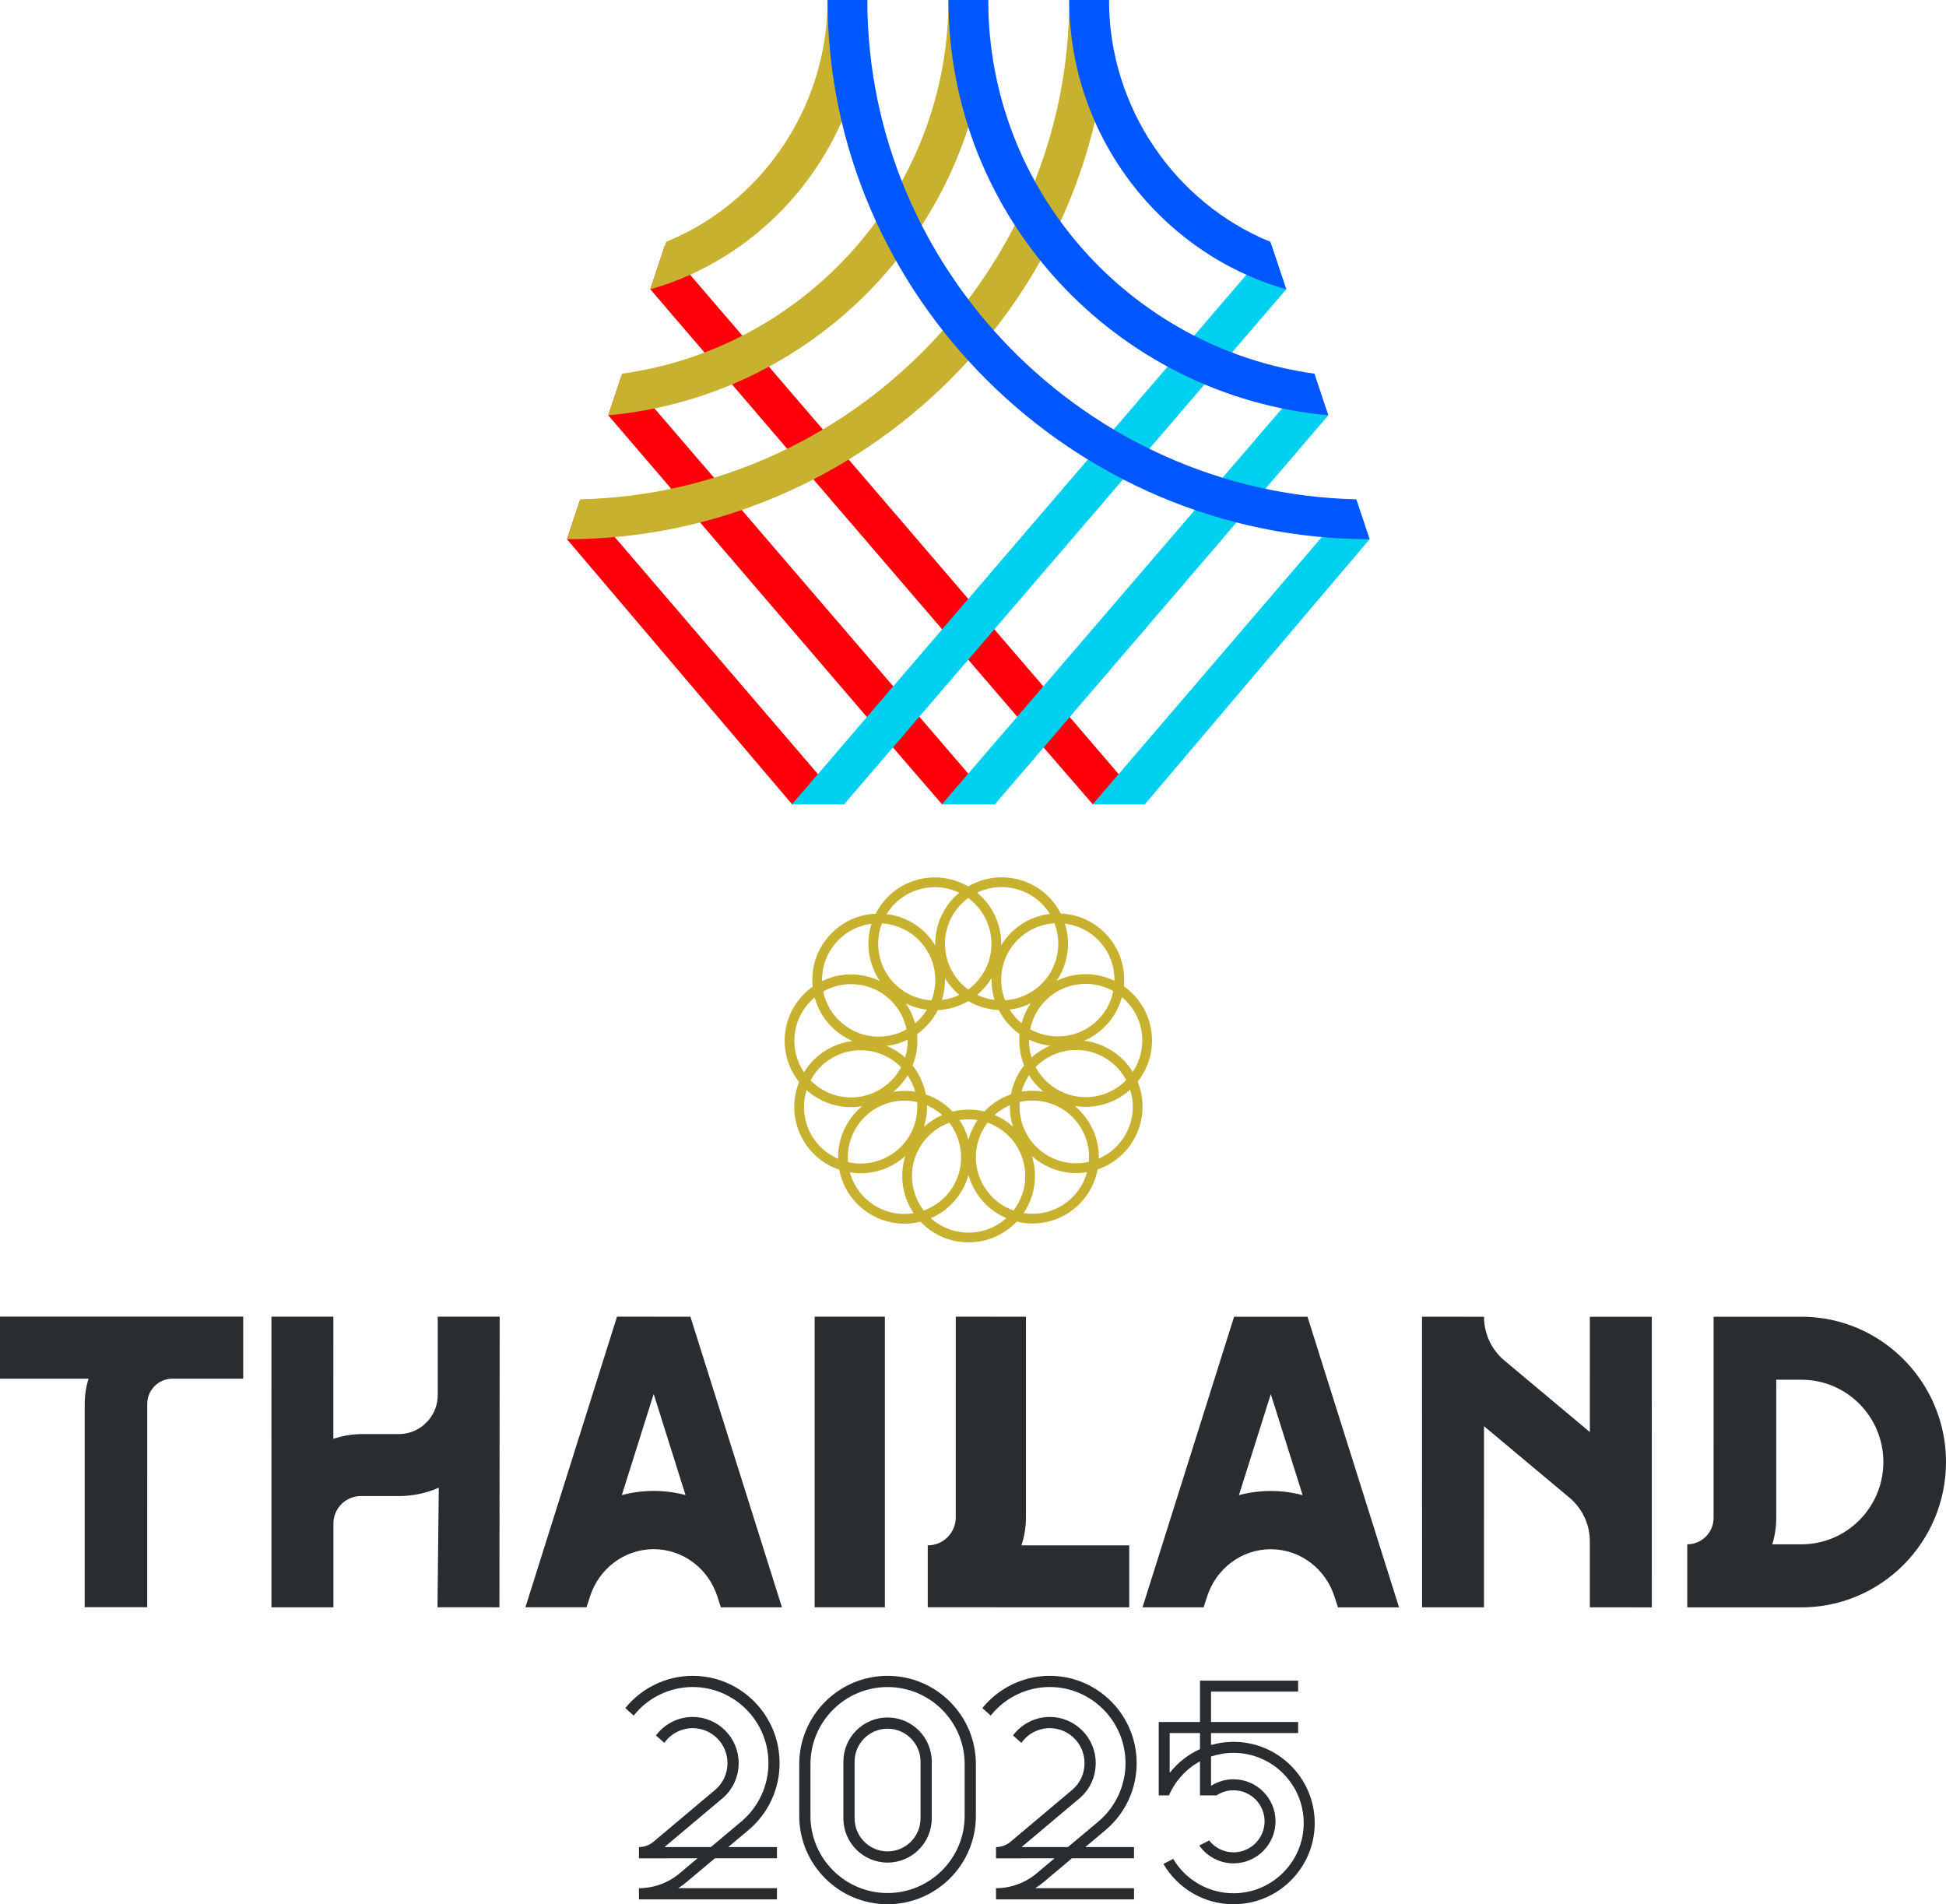 <?xml version="1.0" encoding="UTF-8"?>
<svg xmlns="http://www.w3.org/2000/svg" width="319" height="312.15" viewBox="0 0 319 312.15">
  <g id="T">
    <g>
      <rect x="133.543" y="215.83" width="11.509" height="47.644" fill="#292d30"/>
      <path d="M158.133,297.673c0,6.97-5.669,12.639-12.639,12.639s-12.639-5.669-12.639-12.639v-8.488c0-6.97,5.669-12.639,12.639-12.639s12.639,5.669,12.639,12.639v8.488ZM145.495,274.707c-7.981,0-14.476,6.495-14.476,14.477v8.488c0,7.986,6.495,14.477,14.476,14.477s14.477-6.492,14.477-14.477v-8.488c0-7.982-6.496-14.477-14.477-14.477" fill="#292d30"/>
      <path d="M150.899,298.08c0,2.979-2.424,5.404-5.404,5.404s-5.404-2.425-5.404-5.404v-9.303c0-2.98,2.425-5.405,5.404-5.405s5.404,2.425,5.404,5.405v9.303ZM145.495,281.534c-3.994,0-7.243,3.248-7.243,7.243v9.303c0,3.994,3.249,7.242,7.243,7.242s7.243-3.248,7.243-7.242v-9.303c0-3.995-3.248-7.243-7.243-7.243" fill="#292d30"/>
      <path d="M127.795,289.02c0-7.897-6.386-14.313-14.246-14.313-4.334,0-8.388,2.002-11.048,5.288l1.376,1.229c2.304-2.916,5.866-4.683,9.672-4.683,6.848,0,12.421,5.602,12.421,12.48,0,3.642-1.586,7.104-4.343,9.479l-5.103,4.28h-7.603l9.546-8.027c1.666-1.422,2.619-3.524,2.619-5.732,0-4.188-3.387-7.574-7.537-7.574-2.391,0-4.62,1.15-6.021,3.034l1.372,1.217c1.049-1.494,2.787-2.413,4.649-2.413,3.152,0,5.703,2.568,5.703,5.736,0,1.679-.718,3.261-1.964,4.33l-10.192,8.573c-.667.55-1.502.855-2.353.855h-.005v1.842l9.601-.004-.004.004-2.933,2.463c-1.863,1.569-4.238,2.434-6.659,2.434h-.005v1.838h22.626v-1.838h-16.197c.49-.307.961-.646,1.401-1.02l4.611-3.877.005-.004h10.179v-1.839h-7.985l3.424-2.879c3.18-2.727,4.994-6.688,4.994-10.88" fill="#292d30"/>
      <path d="M196.709,286.716c-1.951.886-3.651,2.228-4.968,3.902v-6.532h4.968v2.63ZM202.206,285.525c-1.284,0-2.518.184-3.689.524v-1.963h14.279v-1.808h-14.279v-4.986h14.279v-1.796h-16.088v6.782h-6.764v12.029h1.679c1.024-2.384,2.824-4.351,5.085-5.585v5.585h2.706c.801-.524,1.758-.839,2.791-.839,2.803,0,5.09,2.283,5.09,5.082,0,2.808-2.287,5.09-5.09,5.09-1.62,0-3.067-.76-3.994-1.946l-1.62.831c1.242,1.767,3.298,2.92,5.614,2.92,3.797,0,6.886-3.092,6.886-6.895,0-3.793-3.089-6.886-6.886-6.886-1.351,0-2.622.395-3.689,1.079v-4.804c1.158-.395,2.396-.608,3.689-.608,6.345,0,11.506,5.161,11.506,11.51,0,6.345-5.161,11.506-11.506,11.506-4.204,0-7.885-2.265-9.891-5.631l-1.598.827c2.303,3.949,6.596,6.609,11.489,6.609,7.339,0,13.31-5.971,13.31-13.31,0-7.343-5.971-13.314-13.31-13.314" fill="#292d30"/>
      <path d="M186.326,289.02c0-7.897-6.386-14.313-14.246-14.313-4.334,0-8.388,2.002-11.048,5.288l1.376,1.229c2.304-2.916,5.866-4.683,9.672-4.683,6.848,0,12.421,5.602,12.421,12.48,0,3.642-1.586,7.104-4.343,9.479l-5.103,4.28h-7.603l9.547-8.027c1.665-1.422,2.618-3.524,2.618-5.732,0-4.188-3.387-7.574-7.537-7.574-2.391,0-4.62,1.15-6.021,3.034l1.372,1.217c1.049-1.494,2.787-2.413,4.649-2.413,3.152,0,5.703,2.568,5.703,5.736,0,1.679-.717,3.261-1.964,4.33l-10.192,8.573c-.667.55-1.502.855-2.353.855h-.005v1.842l9.601-.004-.004.004-2.933,2.463c-1.863,1.569-4.238,2.434-6.659,2.434h-.005v1.838h22.626v-1.838h-16.197c.491-.307.961-.646,1.401-1.02l4.611-3.877.005-.004h10.179v-1.839h-7.985l3.424-2.879c3.18-2.727,4.994-6.688,4.994-10.88" fill="#292d30"/>
      <path d="M0,225.995l14.505.001c-.398,1.319-.619,2.716-.619,4.163l-.003,33.301,10.251.001.003-33.329c0-2.28,1.856-4.135,4.135-4.135l11.596.002.001-10.174-39.868-.004-.001,10.174Z" fill="#292d30"/>
      <path d="M185.113,263.474l.001-10.153-17.675-.002c.476-1.446.741-2.986.741-4.588l.003-32.895-11.509-.001-.003,32.918c-.001,2.517-2.049,4.565-4.566,4.565h-.024v10.154l33.031.002Z" fill="#292d30"/>
      <path d="M270.771,215.848l-10.151-.001-.002,18.9-14.012-11.73c-2.091-1.751-3.299-4.31-3.337-7.039v-.132l-10.155-.005h-.009l.006,47.636v.001h10.155l.002-29.694,14.003,11.72c2.12,1.773,3.338,4.372,3.345,7.14v10.837l10.151.001h.009l-.005-47.633Z" fill="#292d30"/>
      <path d="M295.315,253.149h-4.791c.418-1.372.648-2.824.648-4.336l.002-22.643,4.143.001c7.4.001,13.415,6.05,13.415,13.49-.001,7.44-6.016,13.488-13.416,13.487M315.17,226.704l-.007-.021-.016-.015c-4.233-6.508-11.539-10.821-19.83-10.822l-14.412-.001v9.323l-.003,23.644c0,2.393-1.932,4.336-4.313,4.335v10.335l18.724.002c4.183,0,8.113-1.101,11.528-3.023l.025-.008.034-.026c1.884-1.067,3.612-2.383,5.133-3.908l.004-.003.001-.001c4.297-4.315,6.961-10.276,6.962-16.852,0-4.777-1.411-9.225-3.83-12.958" fill="#292d30"/>
      <path d="M71.757,215.828l-.001,12.867c0,1.604-.599,3.068-1.579,4.191l-.782.761c-1.1.895-2.501,1.435-4.027,1.435l-6.008-.001c-1.648,0-3.229.281-4.713.778l.002-20.031-10.154-.001-.004,47.646,10.154.001v-.007h.008l.001-13.734c0-2.477,2.016-4.492,4.492-4.492l6.203.001c2.338,0,4.561-.493,6.58-1.37l-.214,19.593,10.153.009.043-47.64-10.154-.005Z" fill="#292d30"/>
      <path d="M107.156,244.398c-1.802-.001-3.55.239-5.22.679l5.221-16.568,5.218,16.569c-1.67-.441-3.418-.68-5.219-.68M113.173,215.836l-12.031-.001-15.012,47.635,10.013.001c.194-.618.287-.866.573-1.77,1.423-4.461,5.529-7.755,10.439-7.754,4.909,0,9.015,3.294,10.438,7.756.286.905.379,1.153.572,1.77l10.013.001-15.003-47.638Z" fill="#292d30"/>
      <path d="M208.315,244.406c-1.802-.001-3.55.239-5.22.679l5.221-16.569,5.218,16.57c-1.67-.441-3.418-.68-5.219-.68M214.332,215.845l-12.031-.001-15.012,47.635,10.014.001c.193-.618.286-.866.572-1.77,1.423-4.461,5.529-7.755,10.439-7.754,4.909,0,9.015,3.294,10.438,7.756.286.905.379,1.152.572,1.77l10.013.001-15.003-47.638Z" fill="#292d30"/>
    </g>
    <path d="M180.899,171.489c-1.018-.465-2.081-.759-3.164-.894,1.018-.433,1.976-1.037,2.835-1.791,1.686-1.472,2.804-3.354,3.348-5.364,1.692,1.413,2.889,3.424,3.233,5.769.35,2.365-.229,4.66-1.467,6.507-1.098-1.796-2.724-3.293-4.785-4.226M184.876,185.232c-.959,2.121-2.64,3.767-4.756,4.686.005-.085.005-.165.005-.25,0-2.026-.564-4.077-1.741-5.898-.614-.948-1.358-1.782-2.201-2.475.579.099,1.172.149,1.777.149.528,0,1.063-.035,1.596-.115,2.211-.329,4.167-1.302,5.709-2.704.669,2.101.589,4.446-.389,6.607M174.296,197.477c-1.997,1.297-4.311,1.721-6.497,1.372,1.172-1.736,1.861-3.832,1.861-6.083v-.055c-.006-1.118-.18-2.191-.5-3.204.803.724,1.732,1.338,2.77,1.806,1.433.649,2.954.979,4.482.979.593,0,1.192-.05,1.787-.155-.579,2.126-1.916,4.053-3.902,5.34M158.827,202.054h-.05c-2.3,0-4.476-.828-6.183-2.36,1.986-.854,3.672-2.286,4.855-4.152.589-.928,1.033-1.921,1.312-2.954.29,1.038.733,2.056,1.352,3.009,1.223,1.886,2.93,3.268,4.855,4.087-1.631,1.462-3.782,2.361-6.142,2.37M143.287,197.543c-1.962-1.248-3.358-3.144-3.973-5.37.589.1,1.183.15,1.787.15,1.522,0,3.074-.32,4.546-1.004,1.018-.468,1.946-1.083,2.755-1.821-.334,1.063-.503,2.18-.499,3.328.01,2.186.663,4.277,1.866,6.043-2.261.375-4.541-.089-6.482-1.327M132.652,185.341c-1.003-2.171-1.093-4.532-.43-6.652,1.562,1.413,3.549,2.386,5.784,2.695.504.07,1.009.105,1.507.105.608,0,1.213-.05,1.802-.155-.858.714-1.613,1.567-2.23,2.535-1.173,1.846-1.753,3.953-1.697,6.088-2.021-.873-3.744-2.465-4.736-4.616M130.307,169.327c.329-2.365,1.532-4.401,3.234-5.823.194.714.459,1.402.788,2.056.634,1.257,1.517,2.389,2.619,3.337.854.734,1.802,1.323,2.805,1.752-1.093.131-2.186.434-3.238.919-1.982.918-3.608,2.375-4.721,4.206-1.227-1.826-1.811-4.096-1.488-6.447M136.994,154.591c1.512-1.761,3.583-2.869,5.873-3.163-.34,1.058-.509,2.156-.509,3.264,0,1.048.149,2.101.459,3.128.32,1.078.799,2.081,1.407,2.989-1.003-.489-2.086-.819-3.218-.979-2.216-.308-4.372.081-6.248.994-.049-2.285.734-4.486,2.236-6.233M150.587,145.813c.883-.264,1.776-.389,2.65-.389,1.402,0,2.77.319,4.003.913-1.622,1.342-2.869,3.163-3.498,5.334-.314,1.083-.454,2.191-.43,3.284-.574-.943-1.302-1.811-2.185-2.57-1.657-1.421-3.663-2.3-5.789-2.545,1.198-1.946,3.044-3.369,5.25-4.027M164.196,145.409c.854,0,1.717.119,2.575.369,2.236.644,4.107,2.071,5.32,4.032-2.091.25-4.132,1.113-5.838,2.6-.843.738-1.562,1.592-2.131,2.525.025-1.102-.12-2.221-.45-3.334-.639-2.145-1.886-3.947-3.498-5.27,1.237-.598,2.615-.923,4.022-.923M172.784,169.871c-1.398-.095-2.73-.494-3.913-1.158.759-3.723,3.773-6.752,7.741-7.336.459-.064.913-.099,1.362-.099,1.622,0,3.174.424,4.526,1.188-.389,1.926-1.392,3.743-2.984,5.135-1.867,1.632-4.262,2.436-6.732,2.271M169.765,174.917c.939-.963,2.081-1.718,3.373-2.201,1.068-.404,2.175-.604,3.284-.604,1.303,0,2.6.279,3.823.833,1.941.879,3.438,2.351,4.361,4.102-1.367,1.413-3.194,2.396-5.285,2.704-3.987.585-7.764-1.462-9.556-4.835M167.464,178.944c.12-.459.285-.918.489-1.367.21-.464.454-.908.733-1.327.634,1.032,1.433,1.941,2.355,2.704-1.203-.205-2.405-.205-3.578-.01M163.058,182.767c.354-.32.733-.614,1.142-.878.434-.28.884-.519,1.343-.719-.03,1.198.145,2.386.509,3.508-.878-.788-1.892-1.437-2.994-1.911M148.791,176.274c.269.399.508.823.718,1.273.215.464.389.938.524,1.421-1.183-.199-2.395-.194-3.603.021.928-.764,1.727-1.677,2.361-2.715M147.713,174.946c-1.771,3.354-5.514,5.415-9.486,4.86-2.11-.294-3.956-1.282-5.344-2.7.907-1.741,2.385-3.203,4.301-4.092,1.258-.578,2.58-.853,3.883-.853,2.485,0,4.895.997,6.647,2.784M146.915,165.01c.843,1.119,1.417,2.39,1.686,3.724-1.168.659-2.48,1.063-3.857,1.168-.239.02-.484.029-.724.029-2.215,0-4.331-.788-6.028-2.245-1.582-1.352-2.635-3.154-3.044-5.155,1.357-.773,2.919-1.208,4.551-1.208.424,0,.854.03,1.288.09,2.455.34,4.631,1.617,6.128,3.598M157.254,163.085c-.433.209-.883.384-1.357.524-.494.145-.988.249-1.487.314.364-1.153.529-2.361.499-3.558.634,1.043,1.427,1.961,2.345,2.72M163.038,163.908c-.474-.055-.954-.149-1.428-.29-.494-.145-.968-.325-1.422-.538.933-.774,1.722-1.697,2.346-2.72-.03,1.217.14,2.415.504,3.548M166.417,166.718c-.335-.384-.634-.794-.898-1.218,1.202-.154,2.369-.503,3.443-1.032-.674.993-1.183,2.096-1.502,3.268-.369-.309-.718-.649-1.043-1.018M168.781,171.922c-.075-.509-.104-1.012-.095-1.506,1.073.519,2.231.858,3.433.997-1.122.474-2.135,1.128-3.014,1.931-.145-.459-.255-.933-.325-1.422M150.008,167.756c-.309-1.148-.808-2.241-1.491-3.244,1.093.524,2.245.864,3.423,1.003-.25.409-.534.803-.858,1.178-.329.389-.689.743-1.073,1.063M148.372,173.364c-.899-.808-1.922-1.452-3.02-1.921,1.212-.149,2.366-.489,3.433-1.008.015.479-.015.968-.084,1.452-.07.509-.18,1.003-.329,1.477M151.965,181.184c.439.189.873.419,1.287.683.43.274.834.579,1.203.914-1.088.468-2.096,1.122-2.994,1.941.364-1.157.534-2.35.504-3.538M165.728,179.383c-.834.285-1.631.674-2.39,1.168-.738.479-1.402,1.033-1.982,1.647-.828-.205-1.686-.309-2.575-.309h-.055c-.878.005-1.736.115-2.57.319-.604-.634-1.293-1.198-2.051-1.682-.739-.474-1.523-.849-2.335-1.123-.165-.858-.434-1.706-.814-2.525-.374-.803-.828-1.542-1.362-2.206.329-.803.564-1.666.688-2.565.12-.868.135-1.731.05-2.58.714-.514,1.372-1.113,1.962-1.796.574-.669,1.052-1.393,1.437-2.146.879-.04,1.757-.189,2.62-.45.849-.255,1.642-.598,2.375-1.028.759.444,1.582.793,2.445,1.043.849.245,1.702.384,2.55.419.399.779.898,1.517,1.492,2.196.573.663,1.223,1.247,1.921,1.741-.08.858-.064,1.747.07,2.645.13.873.359,1.712.678,2.495-.549.688-1.012,1.452-1.383,2.27-.364.808-.619,1.632-.773,2.465M164.146,159.981c.165-2.475,1.288-4.736,3.154-6.367,1.607-1.402,3.568-2.151,5.555-2.265.733,1.886.833,3.952.259,5.928-1.117,3.873-4.552,6.458-8.364,6.687-.488-1.253-.698-2.605-.604-3.982M158.706,147.205c1.592,1.158,2.829,2.825,3.433,4.851,1.153,3.863-.339,7.9-3.418,10.151-1.083-.789-1.991-1.817-2.66-3.024-1.198-2.175-1.477-4.681-.788-7.066.594-2.046,1.831-3.738,3.433-4.911M144.574,151.373c2.027.11,3.953.878,5.515,2.226,3.054,2.625,3.982,6.816,2.615,10.38-1.343-.07-2.66-.439-3.877-1.098-1.093-.594-2.032-1.378-2.795-2.311-.758-.933-1.332-2.017-1.686-3.209-.594-1.991-.509-4.077.229-5.988M139.02,190.497c-.184-2.021.305-4.033,1.412-5.769,1.332-2.096,3.399-3.543,5.819-4.087.674-.149,1.358-.224,2.036-.224.694,0,1.377.08,2.046.229.12,1.343-.055,2.705-.534,4.003-.43,1.163-1.073,2.211-1.886,3.093-.819.884-1.807,1.613-2.934,2.131-1.937.899-4.027,1.068-5.959.625M151.426,198.436c-1.242-1.602-1.921-3.558-1.931-5.619-.02-4.027,2.54-7.476,6.123-8.778,1.262,1.636,1.931,3.648,1.931,5.679,0,1.706-.465,3.428-1.448,4.97-1.113,1.756-2.749,3.059-4.676,3.748M158.757,186.823c-.314-1.163-.814-2.241-1.477-3.214.474-.08.958-.125,1.452-.125h.049c.494,0,.979.04,1.453.116-.674.993-1.168,2.086-1.477,3.223M161.456,194.727c-2.191-3.383-1.896-7.674.439-10.703,1.302.464,2.47,1.208,3.433,2.165,1.677,1.672,2.724,3.983,2.74,6.532.01,2.146-.709,4.122-1.931,5.704-1.866-.659-3.528-1.916-4.68-3.698M178.493,190.451c-1.971.459-4.032.259-5.904-.589-3.672-1.663-5.744-5.425-5.424-9.227.683-.16,1.383-.235,2.071-.235,1.522,0,3.029.375,4.381,1.088,1.347.718,2.541,1.776,3.424,3.148,1.163,1.792,1.622,3.838,1.452,5.814M180.404,154.501c1.573,1.802,2.326,4.043,2.281,6.263-1.892-.919-4.073-1.293-6.308-.963-1.128.165-2.191.499-3.164.979.619-.914,1.108-1.942,1.433-3.059.609-2.096.574-4.282-.08-6.317,2.185.269,4.276,1.312,5.838,3.098M188.733,168.978c-.454-3.064-2.151-5.644-4.502-7.301.285-2.885-.574-5.879-2.625-8.229-2.035-2.331-4.855-3.584-7.724-3.703-.05-.105-.105-.205-.16-.305-1.402-2.545-3.712-4.392-6.507-5.195-2.975-.858-6.024-.389-8.509,1.064-2.505-1.457-5.584-1.916-8.573-1.029-2.784.834-5.08,2.7-6.462,5.255-.044.08-.085.16-.125.239-.11,0-.22.006-.329.015-2.899.225-5.54,1.558-7.43,3.762-1.896,2.206-2.815,5.015-2.595,7.915.005.09.014.18.029.27-2.365,1.672-4.061,4.282-4.491,7.375-.43,3.064.474,6.014,2.265,8.264-.044.105-.084.21-.125.315-1.003,2.729-.883,5.683.335,8.318,1.297,2.811,3.653,4.806,6.377,5.729.015.11.04.225.065.335.634,2.834,2.331,5.255,4.785,6.816,1.767,1.123,3.768,1.702,5.814,1.702.793,0,1.592-.09,2.386-.265.09-.02.179-.04.264-.064.07.08.149.16.23.239,2.051,2.031,4.766,3.149,7.65,3.149h.06c3.084-.015,5.869-1.323,7.84-3.404.848.209,1.716.314,2.59.314,2.026,0,4.072-.564,5.898-1.747,2.6-1.682,4.237-4.291,4.766-7.116.11-.034.214-.075.324-.115,2.72-1.023,4.876-3.049,6.073-5.694,1.278-2.825,1.248-5.913.165-8.578,1.802-2.271,2.695-5.25,2.241-8.334" fill="#c8b12f"/>
    <g>
      <g>
        <polygon points="106.601 47.423 108.997 40.234 109.007 40.246 112.909 44.788 113.126 45.038 121.7 55.024 121.894 55.252 126.046 60.099 126.056 60.109 134.891 70.4 134.902 70.41 139.031 75.224 139.118 75.323 158.667 98.109 158.721 98.174 162.938 103.086 163.003 103.162 170.978 112.442 171.033 112.507 175.303 117.484 175.357 117.538 183.312 126.818 183.377 126.894 187.68 131.838 179.128 131.838 171.077 122.536 171.022 122.471 166.752 117.484 166.697 117.419 158.731 108.149 158.656 108.063 154.45 103.162 154.385 103.097 133.338 78.582 133.239 78.462 129.045 73.573 129.023 73.551 120.015 63.032 119.993 63.011 115.712 58.044 115.483 57.784 106.601 47.423" fill="#ff000b"/>
        <polygon points="99.711 68.08 101.885 61.582 102.597 61.486 107.317 66.983 116.988 78.24 121.444 83.424 146.371 112.437 150.642 117.403 158.672 126.759 163.095 131.833 154.413 131.833 146.317 122.455 142.047 117.468 114.576 85.422 109.947 80.022 99.711 68.08" fill="#ff000b"/>
        <polygon points="138.384 131.833 129.833 131.833 92.941 88.389 95.039 82.094 95.819 82.246 100.483 87.694 134.016 126.824 138.384 131.833" fill="#ff000b"/>
      </g>
      <g>
        <polygon points="210.852 47.423 201.736 58.04 197.444 63.028 188.424 73.546 184.208 78.458 163.062 103.091 158.792 108.057 150.762 117.413 146.426 122.466 138.384 131.834 129.833 131.834 134.147 126.813 142.155 117.478 146.481 112.437 154.511 103.081 158.78 98.104 178.417 75.219 182.557 70.394 191.391 60.105 195.552 55.247 204.54 44.782 208.451 40.23 210.852 47.423" fill="#00d0f0"/>
        <polygon points="215.498 61.64 217.741 68.078 207.441 80.106 202.812 85.506 175.342 117.551 171.072 122.539 163.094 131.833 154.412 131.833 166.746 117.486 171.018 112.519 195.945 83.506 200.4 78.324 213.284 63.326 215.498 61.64" fill="#00d0f0"/>
        <polygon points="179.128 131.838 183.436 126.824 216.971 87.694 221.749 82.112 222.474 82.273 224.371 87.966 224.512 88.39 187.68 131.838 179.128 131.838" fill="#00d0f0"/>
      </g>
      <g>
        <path d="M92.941,88.389c48.562,0,88.853-39.827,88.853-88.389h-6.52c0,44.335-36.042,80.848-80.149,81.848l-2.184,6.542Z" fill="#c8b12f"/>
        <path d="M99.712,68.078C134.538,64.883,161.997,35.642,161.997.001h-6.52c0,31.262-23.372,57.07-53.494,61.254l-2.271,6.824Z" fill="#c8b12f"/>
        <path d="M106.601,47.423C127.116,41.599,142.179,22.353,142.179.001h-6.52c0,17.745-10.955,33.329-26.462,39.643v.011l-2.597,7.769Z" fill="#c8b12f"/>
      </g>
      <g>
        <path d="M224.512,88.389c-48.562,0-88.853-39.827-88.853-88.389h6.52c0,44.335,36.042,80.848,80.149,81.848l2.184,6.542Z" fill="#0057ff"/>
        <path d="M217.742,68.078C182.915,64.883,155.477,35.642,155.477.001h6.52c0,31.262,23.351,57.07,53.474,61.254l2.271,6.824Z" fill="#0057ff"/>
        <path d="M210.852,47.423C190.337,41.599,175.274,22.353,175.274.001h6.52c0,17.745,10.955,33.329,26.462,39.643v.011l2.597,7.769Z" fill="#0057ff"/>
      </g>
    </g>
  </g>
</svg>